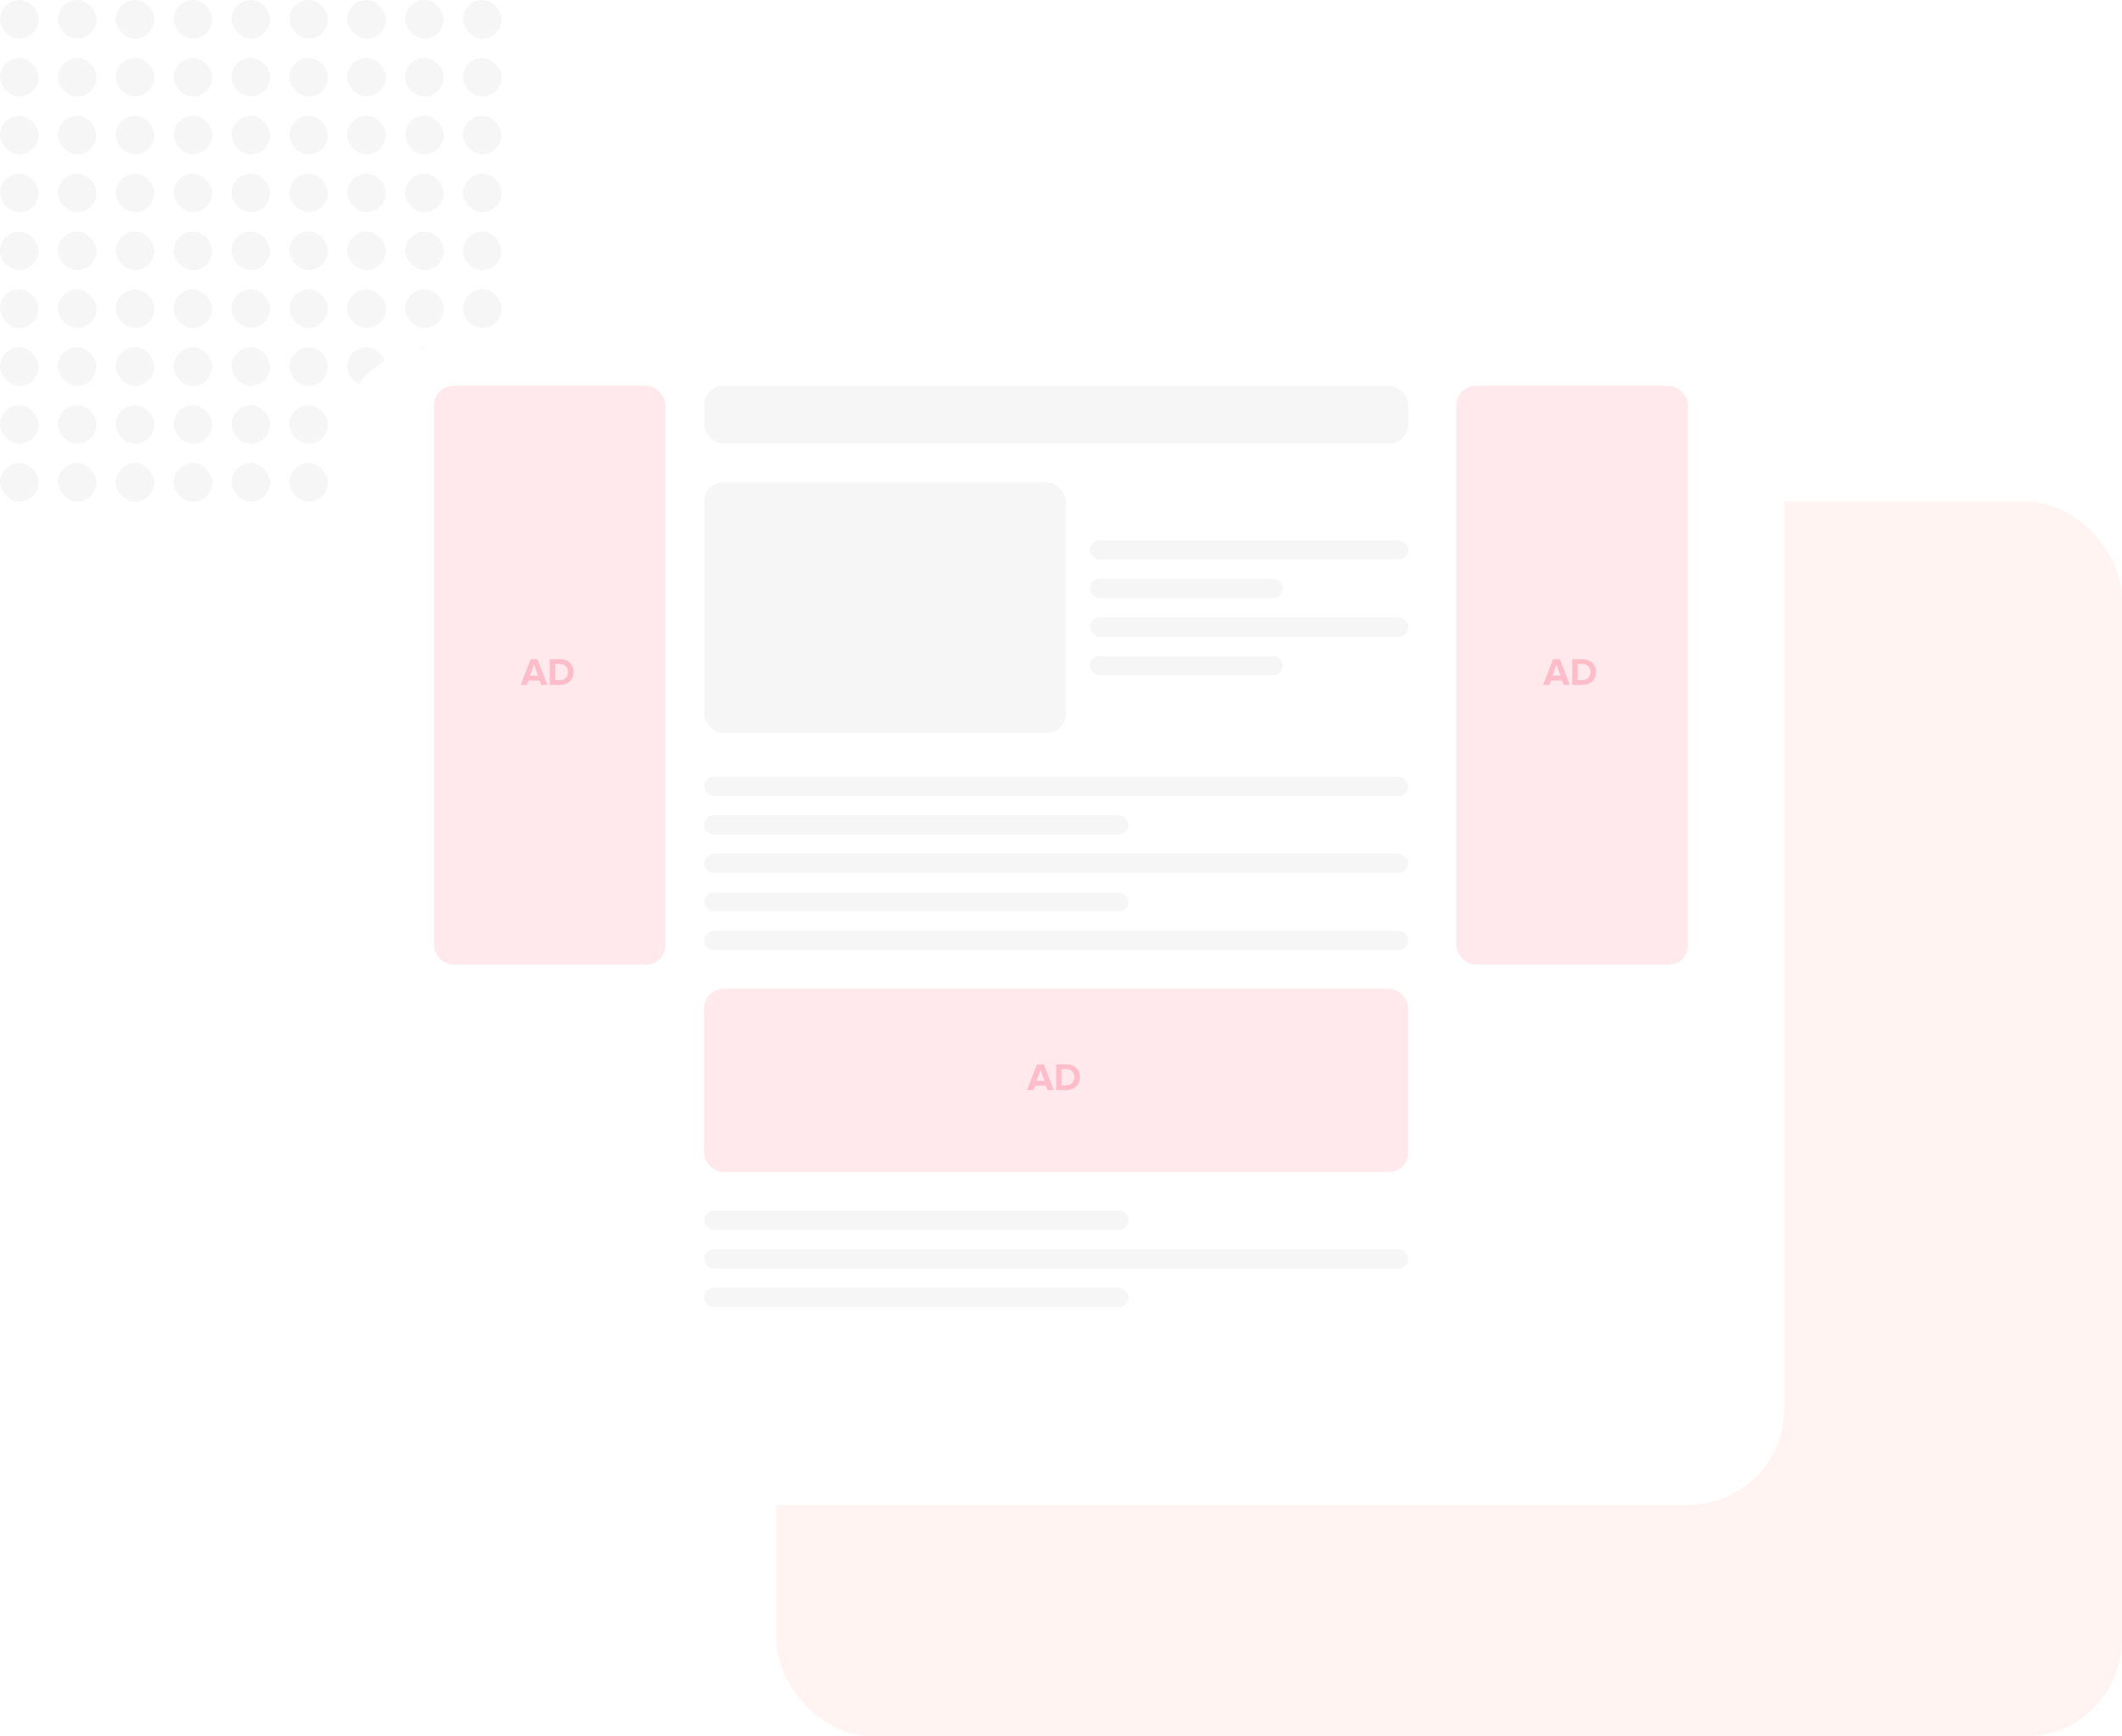 <svg width="440" height="360" viewBox="0 0 440 360" fill="none" xmlns="http://www.w3.org/2000/svg"><g clip-path="url(#a)"><rect width="8" height="8" rx="4" fill="#f6f6f6"/><rect y="12" width="8" height="8" rx="4" fill="#f6f6f6"/><rect y="24" width="8" height="8" rx="4" fill="#f6f6f6"/><rect y="36" width="8" height="8" rx="4" fill="#f6f6f6"/><rect y="48" width="8" height="8" rx="4" fill="#f6f6f6"/><rect y="60" width="8" height="8" rx="4" fill="#f6f6f6"/><rect y="72" width="8" height="8" rx="4" fill="#f6f6f6"/><rect x="12" width="8" height="8" rx="4" fill="#f6f6f6"/><rect x="12" y="12" width="8" height="8" rx="4" fill="#f6f6f6"/><rect x="12" y="24" width="8" height="8" rx="4" fill="#f6f6f6"/><rect x="12" y="36" width="8" height="8" rx="4" fill="#f6f6f6"/><rect x="12" y="48" width="8" height="8" rx="4" fill="#f6f6f6"/><rect x="12" y="60" width="8" height="8" rx="4" fill="#f6f6f6"/><rect x="12" y="72" width="8" height="8" rx="4" fill="#f6f6f6"/><rect x="24" width="8" height="8" rx="4" fill="#f6f6f6"/><rect x="24" y="12" width="8" height="8" rx="4" fill="#f6f6f6"/><rect x="24" y="24" width="8" height="8" rx="4" fill="#f6f6f6"/><rect x="24" y="36" width="8" height="8" rx="4" fill="#f6f6f6"/><rect x="24" y="48" width="8" height="8" rx="4" fill="#f6f6f6"/><rect x="24" y="60" width="8" height="8" rx="4" fill="#f6f6f6"/><rect x="24" y="72" width="8" height="8" rx="4" fill="#f6f6f6"/><rect x="36" width="8" height="8" rx="4" fill="#f6f6f6"/><rect x="36" y="12" width="8" height="8" rx="4" fill="#f6f6f6"/><rect x="36" y="24" width="8" height="8" rx="4" fill="#f6f6f6"/><rect x="36" y="36" width="8" height="8" rx="4" fill="#f6f6f6"/><rect x="36" y="48" width="8" height="8" rx="4" fill="#f6f6f6"/><rect x="36" y="60" width="8" height="8" rx="4" fill="#f6f6f6"/><rect x="36" y="72" width="8" height="8" rx="4" fill="#f6f6f6"/><rect x="48" width="8" height="8" rx="4" fill="#f6f6f6"/><rect x="48" y="12" width="8" height="8" rx="4" fill="#f6f6f6"/><rect x="48" y="24" width="8" height="8" rx="4" fill="#f6f6f6"/><rect x="48" y="36" width="8" height="8" rx="4" fill="#f6f6f6"/><rect x="48" y="48" width="8" height="8" rx="4" fill="#f6f6f6"/><rect x="48" y="60" width="8" height="8" rx="4" fill="#f6f6f6"/><rect x="48" y="72" width="8" height="8" rx="4" fill="#f6f6f6"/><rect x="60" width="8" height="8" rx="4" fill="#f6f6f6"/><rect x="60" y="12" width="8" height="8" rx="4" fill="#f6f6f6"/><rect x="60" y="24" width="8" height="8" rx="4" fill="#f6f6f6"/><rect x="60" y="36" width="8" height="8" rx="4" fill="#f6f6f6"/><rect x="60" y="48" width="8" height="8" rx="4" fill="#f6f6f6"/><rect x="60" y="60" width="8" height="8" rx="4" fill="#f6f6f6"/><rect x="60" y="72" width="8" height="8" rx="4" fill="#f6f6f6"/><rect x="72" width="8" height="8" rx="4" fill="#f6f6f6"/><rect x="72" y="12" width="8" height="8" rx="4" fill="#f6f6f6"/><rect x="72" y="24" width="8" height="8" rx="4" fill="#f6f6f6"/><rect x="72" y="36" width="8" height="8" rx="4" fill="#f6f6f6"/><rect x="72" y="48" width="8" height="8" rx="4" fill="#f6f6f6"/><rect x="72" y="60" width="8" height="8" rx="4" fill="#f6f6f6"/><rect x="72" y="72" width="8" height="8" rx="4" fill="#f6f6f6"/><rect y="84" width="8" height="8" rx="4" fill="#f6f6f6"/><rect y="96" width="8" height="8" rx="4" fill="#f6f6f6"/><rect x="12" y="84" width="8" height="8" rx="4" fill="#f6f6f6"/><rect x="12" y="96" width="8" height="8" rx="4" fill="#f6f6f6"/><rect x="24" y="84" width="8" height="8" rx="4" fill="#f6f6f6"/><rect x="24" y="96" width="8" height="8" rx="4" fill="#f6f6f6"/><rect x="36" y="84" width="8" height="8" rx="4" fill="#f6f6f6"/><rect x="36" y="96" width="8" height="8" rx="4" fill="#f6f6f6"/><rect x="48" y="84" width="8" height="8" rx="4" fill="#f6f6f6"/><rect x="48" y="96" width="8" height="8" rx="4" fill="#f6f6f6"/><rect x="60" y="84" width="8" height="8" rx="4" fill="#f6f6f6"/><rect x="60" y="96" width="8" height="8" rx="4" fill="#f6f6f6"/><rect x="72" y="84" width="8" height="8" rx="4" fill="#f6f6f6"/><rect x="72" y="96" width="8" height="8" rx="4" fill="#f6f6f6"/><rect x="84" width="8" height="8" rx="4" fill="#f6f6f6"/><rect x="84" y="12" width="8" height="8" rx="4" fill="#f6f6f6"/><rect x="84" y="24" width="8" height="8" rx="4" fill="#f6f6f6"/><rect x="84" y="36" width="8" height="8" rx="4" fill="#f6f6f6"/><rect x="84" y="48" width="8" height="8" rx="4" fill="#f6f6f6"/><rect x="84" y="60" width="8" height="8" rx="4" fill="#f6f6f6"/><rect x="84" y="72" width="8" height="8" rx="4" fill="#f6f6f6"/><rect x="84" y="84" width="8" height="8" rx="4" fill="#f6f6f6"/><rect x="84" y="96" width="8" height="8" rx="4" fill="#f6f6f6"/><rect x="96" width="8" height="8" rx="4" fill="#f6f6f6"/><rect x="96" y="12" width="8" height="8" rx="4" fill="#f6f6f6"/><rect x="96" y="24" width="8" height="8" rx="4" fill="#f6f6f6"/><rect x="96" y="36" width="8" height="8" rx="4" fill="#f6f6f6"/><rect x="96" y="48" width="8" height="8" rx="4" fill="#f6f6f6"/><rect x="96" y="60" width="8" height="8" rx="4" fill="#f6f6f6"/><rect x="96" y="72" width="8" height="8" rx="4" fill="#f6f6f6"/><rect x="96" y="84" width="8" height="8" rx="4" fill="#f6f6f6"/><rect x="96" y="96" width="8" height="8" rx="4" fill="#f6f6f6"/><rect x="161" y="104" width="279" height="256" rx="20" fill="#fff4f2"/><g filter="url(#b)"><rect x="70" y="60" width="300" height="240" rx="20" fill="#fff"/></g><rect x="90" y="80" width="48" height="120" rx="4" fill="#ffe9ed"/><path d="M113.504 142h-1.296l-.328-.904h-2.288l-.336.904h-1.296l2.064-5.336h1.424zm-1.936-1.904-.832-2.296-.832 2.296zm4.533 1.904h-2.104v-5.336h2.104q1.255 0 2.04.736.792.736.792 1.936t-.784 1.936q-.785.728-2.048.728m0-1q.768 0 1.216-.48.456-.48.456-1.184 0-.737-.44-1.2-.44-.472-1.232-.472h-.968V141z" fill="#ffbdca"/><rect x="146" y="205" width="146" height="38" rx="4" fill="#ffe9ed"/><path d="M218.504 226h-1.296l-.328-.904h-2.288l-.336.904h-1.296l2.064-5.336h1.424zm-1.936-1.904-.832-2.296-.832 2.296zm4.533 1.904h-2.104v-5.336h2.104q1.256 0 2.04.736.792.736.792 1.936t-.784 1.936q-.785.728-2.048.728m0-1q.768 0 1.216-.48.456-.48.456-1.184 0-.737-.44-1.2-.44-.472-1.232-.472h-.968V225z" fill="#ffbdca"/><rect x="146" y="80" width="146" height="12" rx="4" fill="#f6f6f6"/><rect x="146" y="100" width="75" height="52" rx="4" fill="#f6f6f6"/><rect x="226" y="112" width="66" height="4" rx="2" fill="#f6f6f6"/><rect x="146" y="161" width="146" height="4" rx="2" fill="#f6f6f6"/><rect x="146" y="193" width="146" height="4" rx="2" fill="#f6f6f6"/><rect x="226" y="128" width="66" height="4" rx="2" fill="#f6f6f6"/><rect x="146" y="177" width="146" height="4" rx="2" fill="#f6f6f6"/><rect x="146" y="259" width="146" height="4" rx="2" fill="#f6f6f6"/><rect x="226" y="120" width="40" height="4" rx="2" fill="#f6f6f6"/><rect x="146" y="169" width="88" height="4" rx="2" fill="#f6f6f6"/><rect x="146" y="251" width="88" height="4" rx="2" fill="#f6f6f6"/><rect x="226" y="136" width="40" height="4" rx="2" fill="#f6f6f6"/><rect x="146" y="185" width="88" height="4" rx="2" fill="#f6f6f6"/><rect x="146" y="267" width="88" height="4" rx="2" fill="#f6f6f6"/><rect x="302" y="80" width="48" height="120" rx="4" fill="#ffe9ed"/><path d="M325.504 142h-1.296l-.328-.904h-2.288l-.336.904h-1.296l2.064-5.336h1.424zm-1.936-1.904-.832-2.296-.832 2.296zm4.533 1.904h-2.104v-5.336h2.104q1.255 0 2.04.736.792.736.792 1.936t-.784 1.936q-.785.728-2.048.728m0-1q.768 0 1.216-.48.456-.48.456-1.184 0-.737-.44-1.2-.44-.472-1.232-.472h-.968V141z" fill="#ffbdca"/></g><defs><clipPath id="a"><path fill="#fff" d="M0 0h440v360H0z"/></clipPath><filter id="b" x="40" y="42" width="360" height="300" filterUnits="userSpaceOnUse" color-interpolation-filters="sRGB"><feFlood flood-opacity="0" result="BackgroundImageFix"/><feColorMatrix in="SourceAlpha" values="0 0 0 0 0 0 0 0 0 0 0 0 0 0 0 0 0 0 127 0" result="hardAlpha"/><feOffset dy="12"/><feGaussianBlur stdDeviation="15"/><feComposite in2="hardAlpha" operator="out"/><feColorMatrix values="0 0 0 0 0 0 0 0 0 0 0 0 0 0 0 0 0 0 0.08 0"/><feBlend in2="BackgroundImageFix" result="effect1_dropShadow_8286_35276"/><feBlend in="SourceGraphic" in2="effect1_dropShadow_8286_35276" result="shape"/></filter></defs></svg>